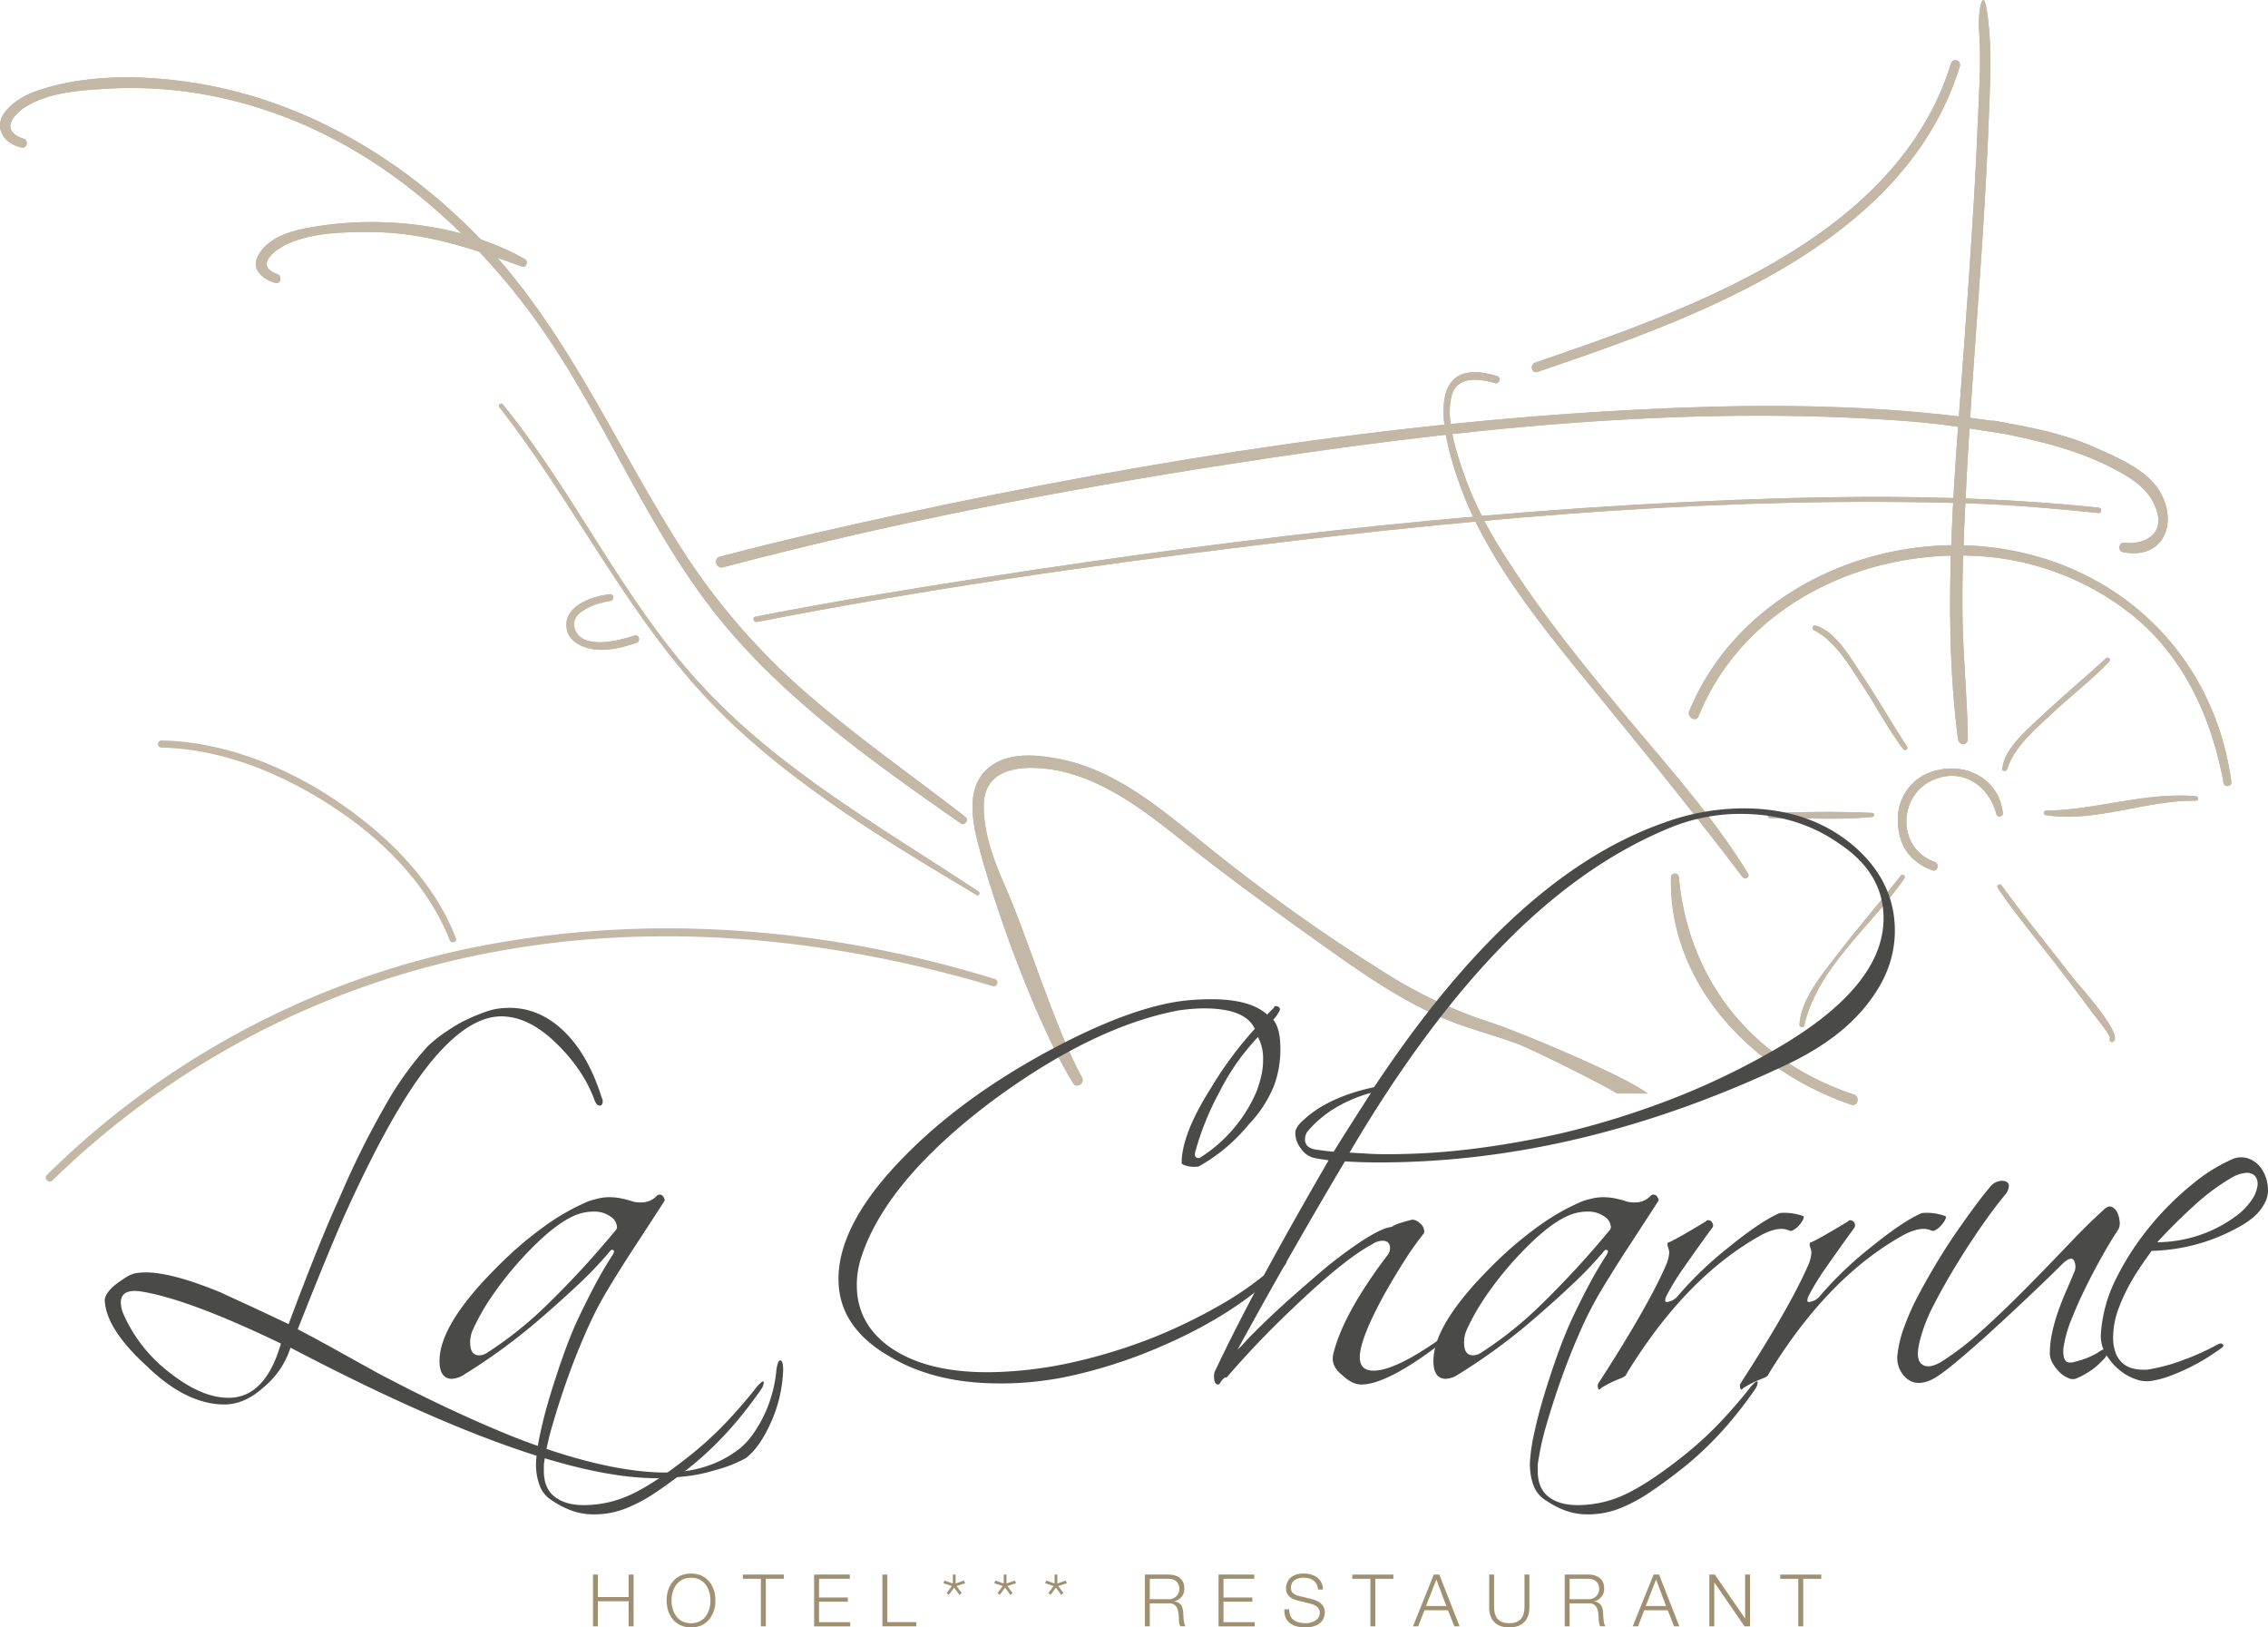 <svg xmlns="http://www.w3.org/2000/svg" width="640.395" height="459.414" viewBox="0 0 640.395 459.414">
  <g id="Calque_1-2" transform="translate(-0.007 0.013)">
    <path id="Tracé_2652" data-name="Tracé 2652" d="M565.54,229.54c-1.22-10.88-12.61-15.33-21.92-10.94a13.937,13.937,0,0,0-7.7,11.65c-.36,7.42,2.69,12.88,9.73,15.42,1.5.54,2.09-1.87.6-2.4-10.79-3.84-10.35-19.07-.12-23.23,8.19-3.34,15.54,1.86,17.58,9.8.26,1.01,1.94.76,1.83-.29h0Z" fill="#c3b7a5"/>
    <path id="Tracé_2653" data-name="Tracé 2653" d="M471.82,247.66c-.64,30.57,23.53,54.98,50.94,64.18,1.81.61,2.52-2.28.72-2.88-28.22-9.37-46.67-31.78-49.43-61.34a1.116,1.116,0,0,0-2.23.05h0Z" fill="#c3b7a5"/>
    <path id="Tracé_2654" data-name="Tracé 2654" d="M630.07,220.77c-4.97-36.91-33.2-63.05-70.01-66.51-33.84-3.18-69.84,14.19-83.06,46.48-.72,1.75,1.87,3.21,2.6,1.44,12.63-30.99,45.78-46.9,78.1-45.26a76.929,76.929,0,0,1,44.66,16.94c14.54,11.9,22.19,29.12,25.52,47.25.23,1.24,2.36.9,2.19-.35h0Z" fill="#c3b7a5"/>
    <path id="Tracé_2655" data-name="Tracé 2655" d="M564.08,250.62c4.97,7.41,10.81,14.3,16.25,21.37,3.41,4.45,6.82,8.91,10.14,13.44.54.73,5.65,6.96,5.28,7.67a.7.7,0,0,0,1.23.68c1.92-2.77-10.47-16.18-12-18.18-6.56-8.57-13.47-16.91-19.78-25.66-.48-.67-1.58-.02-1.11.68h0Z" fill="#c3b7a5"/>
    <path id="Tracé_2656" data-name="Tracé 2656" d="M536.7,247.15c-5.71,7.44-11.92,14.47-17.62,21.93-4.21,5.52-10.61,12.89-10.97,20.21a.7.7,0,0,0,1.38.15c3.59-16.24,19.18-28.26,28.27-41.51.43-.62-.6-1.38-1.06-.78h0Z" fill="#c3b7a5"/>
    <path id="Tracé_2657" data-name="Tracé 2657" d="M594.64,185.81c-5.94,5.52-12.21,10.67-18.1,16.24-3.84,3.63-10.65,9.19-11.17,14.94-.07.83,1.16.86,1.38.15,2.03-6.5,8.26-11.58,13.07-16.09,5.17-4.84,10.91-9.18,15.78-14.33.59-.63-.34-1.49-.96-.91h0Z" fill="#c3b7a5"/>
    <path id="Tracé_2658" data-name="Tracé 2658" d="M538.44,210.67c-4.44-6.78-8.47-13.83-12.97-20.57-2.94-4.39-7.27-12.04-12.85-13.52-.8-.21-1.05,1-.38,1.34,6.06,3.1,10.03,10.09,13.67,15.59,3.91,5.91,7.22,12.3,11.48,17.96a.661.661,0,0,0,1.06-.79h0Z" fill="#c3b7a5"/>
    <path id="Tracé_2659" data-name="Tracé 2659" d="M558.81,8.39c.72,8.95-.08,18.81-.43,27.74-.78,19.56-2.2,39.08-3.58,58.58-2.62,37.25-6.75,76.42-1.96,113.75.27,2.12,2.84,2.21,2.81-.07-.14-10.88-1.23-21.77-1.47-32.67-.26-11.65.27-23.31.83-34.93,1.17-24.69,3.21-49.31,4.81-73.96q1.2-18.435,1.89-36.91c.32-9.18.75-18.4-.78-27.5-1.05-6.25-2.52.93-2.12,5.96Z" fill="#c3b7a5"/>
    <path id="Tracé_2660" data-name="Tracé 2660" d="M528.65,229.47c-9.52-.46-19.25-.28-28.77,0a.771.771,0,0,0,.03,1.54c9.53-.25,19.28.57,28.77-.42a.566.566,0,0,0-.03-1.13h0Z" fill="#c3b7a5"/>
    <path id="Tracé_2661" data-name="Tracé 2661" d="M599.42,155.86c11.01,2.14,15.59-7.4,10.79-16.52-3.5-6.65-12.44-10.26-18.85-13.11-8.99-3.99-18.59-5.75-28.2-7.45-1.92-.34-2.68,2.58-.75,2.96,12.43,2.48,24.05,4.97,35.33,11.06,4.99,2.69,9.46,5.76,11.25,11.35,2.15,6.7-3.47,9.68-9.27,9.05-1.52-.16-1.77,2.36-.3,2.65h0Z" fill="#c3b7a5"/>
    <path id="Tracé_2662" data-name="Tracé 2662" d="M565.6,119.24c-30.49-4.71-60.95-5.33-91.8-4.13-74.09,2.89-147.79,14.48-220.18,30.15-16.84,3.65-33.69,7.45-50.35,11.88-1.95.52-1.05,3.51.9,3,46.84-12.44,94.74-21.65,142.6-29.08,62.97-9.78,128.33-17.05,192.13-12.16,8.75.67,17.29,2.04,25.94,3.38,1.98.31,2.75-2.73.76-3.03h0Z" fill="#c3b7a5"/>
    <path id="Tracé_2663" data-name="Tracé 2663" d="M592.55,143.27c-29.56-3.05-59.05-3.48-88.77-2.64-75.55,2.16-150.9,10.73-225.54,22.31-21.69,3.37-43.38,6.91-64.92,11.12-.99.19-.53,1.69.45,1.5,46.47-9.08,93.48-15.87,140.47-21.59,66.81-8.13,134.7-14.02,202.07-11.87,12.16.39,24.18,1.47,36.27,2.72,1,.1.95-1.46-.04-1.56h0Z" fill="#c3b7a5"/>
    <path id="Tracé_2664" data-name="Tracé 2664" d="M465.29,308.69c-6.62-5.06-36.31-17.41-44.03-19.95a130.371,130.371,0,0,1-28.16-12.89,509.253,509.253,0,0,1-50.35-35.52c-12.99-10.34-26.13-22.27-42.43-25.83-7.32-1.6-17.37-2.75-22.85,3.93-4.45,5.43-2.8,14.04-1.15,20.28,4.96,18.71,16.29,49.67,26,65.88.22.37.44.74.65,1.11,1.01,1.72,3.49.1,2.51-1.65-7.34-13.2-15.52-40.01-21.68-53.93-3.14-7.1-6.17-15.07-6-23.03.2-9.47,8.92-10.78,16.08-10.23,15.22,1.17,28.06,11.01,39.88,20.43,11.42,9.1,23.11,17.65,34.96,26.11,12.47,8.9,25.34,18.43,39.39,24.27,6.72,2.79,13.8,4.52,20.6,7.07,3.97,1.49,24.3,11.59,27.87,13.93" fill="#c3b7a5"/>
    <path id="Tracé_2665" data-name="Tracé 2665" d="M272.66,230.63c-14.64-11.32-29.78-21.97-43.84-34.03a189.293,189.293,0,0,1-37.12-42.91c-18.91-29.9-32.36-62.17-57.54-87.74C112.6,44.06,85,28.03,54.43,23.32,40.05,21.1,23.51,20.89,9.69,25.9c-5.1,1.85-13.16,7.51-8.05,13.41A9.165,9.165,0,0,0,6.03,41.6c1.59.47,2.18-1.98.62-2.48-6.81-2.18-2.94-7.07,1.44-9.49,6.85-3.8,15.56-4.22,23.21-4.66a118.646,118.646,0,0,1,44.29,6.31c29.11,9.67,53.61,30.34,72.14,54.33,20.2,26.15,31.88,57.66,51.6,84.15,19.01,25.53,46.16,44.65,72,62.69,1.05.73,2.34-1.02,1.33-1.8h0Z" fill="#c3b7a5"/>
    <path id="Tracé_2666" data-name="Tracé 2666" d="M148.23,73.14c-18.09-10.22-41.92-12.59-62.08-8.69-5.11.99-11.58,3.28-13.63,8.55-1.38,3.54,2.3,6.05,5.14,6.84,1.62.45,2.13-1.92.62-2.48-6.87-2.52-.22-7.21,3.46-8.77,7-2.97,15.38-3.12,22.87-3.1,15.31.03,28.62,4.62,42.78,9.74,1.24.45,1.9-1.48.82-2.09h0Z" fill="#c3b7a5"/>
    <path id="Tracé_2667" data-name="Tracé 2667" d="M276.29,251.66c-27.34-18.12-56.25-34.25-78.66-58.7-21.85-23.85-35.37-53.84-55.68-78.87-.46-.56-1.43.23-.98.79,19.91,25.42,34.19,54.87,55.72,79.07,21.67,24.36,51.33,42.11,79.06,58.69.63.38,1.15-.59.54-.99h0Z" fill="#c3b7a5"/>
    <path id="Tracé_2668" data-name="Tracé 2668" d="M620.07,224.76c-14.14-1.28-28.22,3.92-42.38,4.07-.69,0-.85,1.12-.14,1.24,13.87,2.29,28.53-4.29,42.54-4.05.83.01.76-1.19-.03-1.26h0Z" fill="#c3b7a5"/>
    <path id="Tracé_2669" data-name="Tracé 2669" d="M172.24,167.73c-5.11.48-13.87,3.54-12.08,10.36.68,2.58,3.22,4.09,5.61,4.79,4.54,1.32,9.65.07,13.97-1.44,1.28-.45.74-2.49-.57-2.05-4.04,1.34-14.5,4.22-16.79-1.64-2.07-5.26,6.74-7.68,10.12-8.16,1.06-.15.81-1.97-.25-1.87h0Z" fill="#c3b7a5"/>
    <path id="Tracé_2670" data-name="Tracé 2670" d="M550.89,17.88c-15.17,49.15-73.6,69.46-117.42,84.47-1.63.56-.99,3.18.66,2.62C479,89.77,538.03,68.86,553.41,18.61a1.313,1.313,0,0,0-2.52-.73h0Z" fill="#c3b7a5"/>
    <path id="Tracé_2671" data-name="Tracé 2671" d="M422.73,106.15c-26.03-7.97-11.68,29.73-6.41,40.49,8.49,17.35,21.29,32.93,33.44,47.81,14.33,17.55,28.56,35,42.22,53.08.7.92,2.23.11,1.6-.93-9.76-16.01-22.63-30.26-34.61-44.62-12.74-15.27-25.23-30.74-35.68-47.69A105.483,105.483,0,0,1,411,126.35c-1.22-4.54-2.24-9.58-1.2-14.25,1.35-6.07,7.72-5.32,12.37-3.94a1.054,1.054,0,0,0,.56-2.03h0Z" fill="#c3b7a5"/>
    <path id="Tracé_2672" data-name="Tracé 2672" d="M565.54,229.54c-1.22-10.88-12.61-15.33-21.92-10.94a13.937,13.937,0,0,0-7.7,11.65c-.36,7.42,2.69,12.88,9.73,15.42,1.5.54,2.09-1.87.6-2.4-10.79-3.84-10.35-19.07-.12-23.23,8.19-3.34,15.54,1.86,17.58,9.8.26,1.01,1.94.76,1.83-.29h0Z" fill="#c3b7a5"/>
    <path id="Tracé_2673" data-name="Tracé 2673" d="M471.82,247.66c-.64,30.57,23.53,54.98,50.94,64.18,1.81.61,2.52-2.28.72-2.88-28.22-9.37-46.67-31.78-49.43-61.34a1.116,1.116,0,0,0-2.23.05h0Z" fill="#c3b7a5"/>
    <path id="Tracé_2674" data-name="Tracé 2674" d="M630.07,220.77c-4.97-36.91-33.2-63.05-70.01-66.51-33.84-3.18-69.84,14.19-83.06,46.48-.72,1.75,1.87,3.21,2.6,1.44,12.63-30.99,45.78-46.9,78.1-45.26a76.929,76.929,0,0,1,44.66,16.94c14.54,11.9,22.19,29.12,25.52,47.25.23,1.24,2.36.9,2.19-.35h0Z" fill="#c3b7a5"/>
    <path id="Tracé_2675" data-name="Tracé 2675" d="M564.08,250.62c4.97,7.41,10.81,14.3,16.25,21.37,3.41,4.45,6.82,8.91,10.14,13.44.54.73,5.65,6.96,5.28,7.67a.7.7,0,0,0,1.23.68c1.92-2.77-10.47-16.18-12-18.18-6.56-8.57-13.47-16.91-19.78-25.66-.48-.67-1.58-.02-1.11.68h0Z" fill="#c3b7a5"/>
    <path id="Tracé_2676" data-name="Tracé 2676" d="M536.7,247.15c-5.71,7.44-11.92,14.47-17.62,21.93-4.21,5.52-10.61,12.89-10.97,20.21a.7.7,0,0,0,1.38.15c3.59-16.24,19.18-28.26,28.27-41.51.43-.62-.6-1.38-1.06-.78h0Z" fill="#c3b7a5"/>
    <path id="Tracé_2677" data-name="Tracé 2677" d="M594.64,185.81c-5.94,5.52-12.21,10.67-18.1,16.24-3.84,3.63-10.65,9.19-11.17,14.94-.07.83,1.16.86,1.38.15,2.03-6.5,8.26-11.58,13.07-16.09,5.17-4.84,10.91-9.18,15.78-14.33.59-.63-.34-1.49-.96-.91h0Z" fill="#c3b7a5"/>
    <path id="Tracé_2678" data-name="Tracé 2678" d="M538.44,210.67c-4.44-6.78-8.47-13.83-12.97-20.57-2.94-4.39-7.27-12.04-12.85-13.52-.8-.21-1.05,1-.38,1.34,6.06,3.1,10.03,10.09,13.67,15.59,3.91,5.91,7.22,12.3,11.48,17.96a.661.661,0,0,0,1.06-.79h0Z" fill="#c3b7a5"/>
    <path id="Tracé_2679" data-name="Tracé 2679" d="M558.81,8.39c.72,8.95-.08,18.81-.43,27.74-.78,19.56-2.2,39.08-3.58,58.58-2.62,37.25-6.75,76.42-1.96,113.75.27,2.12,2.84,2.21,2.81-.07-.14-10.88-1.23-21.77-1.47-32.67-.26-11.65.27-23.31.83-34.93,1.17-24.69,3.21-49.31,4.81-73.96q1.2-18.435,1.89-36.91c.32-9.18.75-18.4-.78-27.5-1.05-6.25-2.52.93-2.12,5.96Z" fill="#c3b7a5"/>
    <path id="Tracé_2680" data-name="Tracé 2680" d="M528.65,229.47c-9.52-.46-19.25-.28-28.77,0a.771.771,0,0,0,.03,1.54c9.53-.25,19.28.57,28.77-.42a.566.566,0,0,0-.03-1.13h0Z" fill="#c3b7a5"/>
    <path id="Tracé_2681" data-name="Tracé 2681" d="M599.42,155.86c11.01,2.14,15.59-7.4,10.79-16.52-3.5-6.65-12.44-10.26-18.85-13.11-8.99-3.99-18.59-5.75-28.2-7.45-1.92-.34-2.68,2.58-.75,2.96,12.43,2.48,24.05,4.97,35.33,11.06,4.99,2.69,9.46,5.76,11.25,11.35,2.15,6.7-3.47,9.68-9.27,9.05-1.52-.16-1.77,2.36-.3,2.65h0Z" fill="#c3b7a5"/>
    <path id="Tracé_2682" data-name="Tracé 2682" d="M565.6,119.24c-30.49-4.71-60.95-5.33-91.8-4.13-74.09,2.89-147.79,14.48-220.18,30.15-16.84,3.65-33.69,7.45-50.35,11.88-1.95.52-1.05,3.51.9,3,46.84-12.44,94.74-21.65,142.6-29.08,62.97-9.78,128.33-17.05,192.13-12.16,8.75.67,17.29,2.04,25.94,3.38,1.98.31,2.75-2.73.76-3.03h0Z" fill="#c3b7a5"/>
    <path id="Tracé_2683" data-name="Tracé 2683" d="M592.55,143.27c-29.56-3.05-59.05-3.48-88.77-2.64-75.55,2.16-150.9,10.73-225.54,22.31-21.69,3.37-43.38,6.91-64.92,11.12-.99.19-.53,1.69.45,1.5,46.47-9.08,93.48-15.87,140.47-21.59,66.81-8.13,134.7-14.02,202.07-11.87,12.16.39,24.18,1.47,36.27,2.72,1,.1.95-1.46-.04-1.56h0Z" fill="#c3b7a5"/>
    <path id="Tracé_2684" data-name="Tracé 2684" d="M465.29,308.69c-6.62-5.06-36.31-17.41-44.03-19.95a130.371,130.371,0,0,1-28.16-12.89,509.253,509.253,0,0,1-50.35-35.52c-12.99-10.34-26.13-22.27-42.43-25.83-7.32-1.6-17.37-2.75-22.85,3.93-4.45,5.43-2.8,14.04-1.15,20.28,4.96,18.71,16.29,49.67,26,65.88.22.37.44.74.65,1.11,1.01,1.72,3.49.1,2.51-1.65-7.34-13.2-15.52-40.01-21.68-53.93-3.14-7.1-6.17-15.07-6-23.03.2-9.47,8.92-10.78,16.08-10.23,15.22,1.17,28.06,11.01,39.88,20.43,11.42,9.1,23.11,17.65,34.96,26.11,12.47,8.9,25.34,18.43,39.39,24.27,6.72,2.79,13.8,4.52,20.6,7.07,3.97,1.49,24.3,11.59,27.87,13.93" fill="#c3b7a5"/>
    <path id="Tracé_2685" data-name="Tracé 2685" d="M272.66,230.63c-14.64-11.32-29.78-21.97-43.84-34.03a189.293,189.293,0,0,1-37.12-42.91c-18.91-29.9-32.36-62.17-57.54-87.74C112.6,44.06,85,28.03,54.43,23.32,40.05,21.1,23.51,20.89,9.69,25.9c-5.1,1.85-13.16,7.51-8.05,13.41A9.165,9.165,0,0,0,6.03,41.6c1.59.47,2.18-1.98.62-2.48-6.81-2.18-2.94-7.07,1.44-9.49,6.85-3.8,15.56-4.22,23.21-4.66a118.646,118.646,0,0,1,44.29,6.31c29.11,9.67,53.61,30.34,72.14,54.33,20.2,26.15,31.88,57.66,51.6,84.15,19.01,25.53,46.16,44.65,72,62.69,1.05.73,2.34-1.02,1.33-1.8h0Z" fill="#c3b7a5"/>
    <path id="Tracé_2686" data-name="Tracé 2686" d="M148.23,73.14c-18.09-10.22-41.92-12.59-62.08-8.69-5.11.99-11.58,3.28-13.63,8.55-1.38,3.54,2.3,6.05,5.14,6.84,1.62.45,2.13-1.92.62-2.48-6.87-2.52-.22-7.21,3.46-8.77,7-2.97,15.38-3.12,22.87-3.1,15.31.03,28.62,4.62,42.78,9.74,1.24.45,1.9-1.48.82-2.09h0Z" fill="#c3b7a5"/>
    <path id="Tracé_2687" data-name="Tracé 2687" d="M276.29,251.66c-27.34-18.12-56.25-34.25-78.66-58.7-21.85-23.85-35.37-53.84-55.68-78.87-.46-.56-1.43.23-.98.79,19.91,25.42,34.19,54.87,55.72,79.07,21.67,24.36,51.33,42.11,79.06,58.69.63.38,1.15-.59.54-.99h0Z" fill="#c3b7a5"/>
    <path id="Tracé_2688" data-name="Tracé 2688" d="M620.07,224.76c-14.14-1.28-28.22,3.92-42.38,4.07-.69,0-.85,1.12-.14,1.24,13.87,2.29,28.53-4.29,42.54-4.05.83.01.76-1.19-.03-1.26h0Z" fill="#c3b7a5"/>
    <path id="Tracé_2689" data-name="Tracé 2689" d="M280.92,276.36c-45.85-14.17-94.8-18.48-142.15-9.89a239.046,239.046,0,0,0-125.52,65.2c-1.01,1,.54,2.55,1.56,1.56a241.308,241.308,0,0,1,124.58-64.49c46.89-8.81,95.49-3.93,140.97,9.64a1.047,1.047,0,0,0,.55-2.02h0Z" fill="#c3b7a5"/>
    <path id="Tracé_2690" data-name="Tracé 2690" d="M128.77,264.89c-6.23-16.06-18.89-28.66-32.89-38.26-14.63-10.03-32.36-17.25-50.26-17.62a1.01,1.01,0,0,0,0,2.02c16.82.38,33.01,6.97,47.06,15.88,14.47,9.18,27.92,22.28,34.29,38.46.43,1.1,2.23.63,1.79-.49h0Z" fill="#c3b7a5"/>
    <path id="Tracé_2691" data-name="Tracé 2691" d="M172.24,167.73c-5.11.48-13.87,3.54-12.08,10.36.68,2.58,3.22,4.09,5.61,4.79,4.54,1.32,9.65.07,13.97-1.44,1.28-.45.74-2.49-.57-2.05-4.04,1.34-14.5,4.22-16.79-1.64-2.07-5.26,6.74-7.68,10.12-8.16,1.06-.15.81-1.97-.25-1.87h0Z" fill="#c3b7a5"/>
    <path id="Tracé_2692" data-name="Tracé 2692" d="M550.89,17.88c-15.17,49.15-73.6,69.46-117.42,84.47-1.63.56-.99,3.18.66,2.62C479,89.77,538.03,68.86,553.41,18.61a1.313,1.313,0,0,0-2.52-.73h0Z" fill="#c3b7a5"/>
    <path id="Tracé_2693" data-name="Tracé 2693" d="M422.73,106.15c-26.03-7.97-11.68,29.73-6.41,40.49,8.49,17.35,21.29,32.93,33.44,47.81,14.33,17.55,28.56,35,42.22,53.08.7.92,2.23.11,1.6-.93-9.76-16.01-22.63-30.26-34.61-44.62-12.74-15.27-25.23-30.74-35.68-47.69A105.483,105.483,0,0,1,411,126.35c-1.22-4.54-2.24-9.58-1.2-14.25,1.35-6.07,7.72-5.32,12.37-3.94a1.054,1.054,0,0,0,.56-2.03h0Z" fill="#c3b7a5"/>
    <path id="Tracé_2694" data-name="Tracé 2694" d="M32.96,362.36c1.06-.77,1.97-1.4,2.75-1.88a8.014,8.014,0,0,1,2.31-1.01,13.565,13.565,0,0,1,1.59-.22c.58-.05,1.11-.07,1.59-.07q7.365,0,21.09,5.64c.58.29,2.46,1.15,5.63,2.6s7.7,3.56,13.58,6.36q8.67-23.25,14.44-35.82a245.3,245.3,0,0,1,13-26.14,91.12,91.12,0,0,1,11.7-16.32,32.077,32.077,0,0,1,3.76-3.18c1.44-1.06,3.22-2.21,5.34-3.47a55.426,55.426,0,0,1,7.22-3.18,18.944,18.944,0,0,1,6.21-1.16q8.67-.285,15.67,6.21t10.91,18.63a7.842,7.842,0,0,0,.29.79,1.726,1.726,0,0,1,.15.65c0,.87-.29,1.3-.87,1.3s-1.06-.53-1.45-1.59a39.377,39.377,0,0,0-4.48-8.59,48.374,48.374,0,0,0-6.36-7.44q-7.08-6.93-14.16-7.51-9.105-.87-19.36,10.69-11.13,12.42-25.13,43.04-2.025,4.335-5.56,12.86t-8.74,21.67q5.775,3.03,11.48,6.21t11.48,6.36q10.68,5.625,20.29,10.11t18.27,7.94q24.27,9.39,41.02,9.82,13.14.285,22.1-6.64a19.068,19.068,0,0,0,3.68-3.9,35.03,35.03,0,0,0,3.25-5.42,36.661,36.661,0,0,0,2.38-6.36,37.552,37.552,0,0,0,1.23-6.86c.29-1.64.62-2.46,1.01-2.46.58,0,.87.87.87,2.6a39.012,39.012,0,0,1-3.18,14.3q-3.33,7.65-7.37,10.69c-.87.48-2.02,1.03-3.47,1.66a37.9,37.9,0,0,1-5.49,1.81,41.929,41.929,0,0,1-7.44,1.59c-2.45.29-4.89.48-7.29.58q-16.6.435-42.83-8.81T82.03,380.42a23.849,23.849,0,0,1-7.51,11.12q-5.055,4.62-10.54,4.91-11.13.285-22.53-10.83-11.265-10.26-11.84-18.2c-.19-1.44.91-3.13,3.32-5.05Zm46.37,16.9Q52.9,366.555,39.61,364.53q-5.49-.72-5.49,3.18a9.185,9.185,0,0,0,.72,3.18,42.107,42.107,0,0,0,13.29,16.75q8.67,6.78,16.03,6.93,10.68.285,15.17-15.31Z" fill="#4a4a49"/>
    <path id="Tracé_2695" data-name="Tracé 2695" d="M127.72,389.23c-2.41,0-3.61-1.68-3.61-5.06q0-10.26,16.03-26.29a106.224,106.224,0,0,1,13.87-11.92,63.906,63.906,0,0,1,12.13-6.86c.87-.29,1.81-.55,2.82-.79a13.342,13.342,0,0,1,3.1-.36,17.039,17.039,0,0,1,3.47.36,29.624,29.624,0,0,1,3.46.94,9.907,9.907,0,0,0,2.75.14,5.793,5.793,0,0,0,3.75-1.88,1.185,1.185,0,0,1,.87-.29,1.213,1.213,0,0,1,1.01.72c.29.48.38.82.29,1.01q-4.185,6.495-8.31,12.78t-8.02,12.78a103.576,103.576,0,0,0-5.92,11.63q-2.895,6.57-5.27,13.29t-4.12,12.78a75.05,75.05,0,0,0-2.31,10.25,6.414,6.414,0,0,0-.14,1.3v1.44c0,3.27,1.01,5.71,3.03,7.29s4.77,2.38,8.23,2.38a31.562,31.562,0,0,0,10.25-1.73q7.65-2.6,19.93-12.42a100.239,100.239,0,0,0,10.62-9.82q4.7-5.055,8.16-9.53c.87-.96,1.44-1.45,1.73-1.45a.627.627,0,0,1,.14.44,3.553,3.553,0,0,1-.58,1.59,118.97,118.97,0,0,1-8.02,10.4,96.8,96.8,0,0,1-11.2,10.98q-6.06,4.9-10.9,8.09a42.73,42.73,0,0,1-8.88,4.62,25.462,25.462,0,0,1-4.04,1.08,24.714,24.714,0,0,1-4.33.36,18.065,18.065,0,0,1-6.36-1.08,24.218,24.218,0,0,1-5.2-2.67,8.484,8.484,0,0,1-3.83-4.55,17.434,17.434,0,0,1-.94-6.72,53.583,53.583,0,0,1,1.23-8.09q1.08-5.055,2.82-10.76t3.75-11.34q2.025-5.64,4.04-9.97,2.46-5.19,4.84-9.68,2.385-4.47,4.84-8.23c.67-1.06.63-1.59-.14-1.59-.1,0-.24.1-.43.29a103.767,103.767,0,0,1-8.31,8.81q-4.845,4.62-11.19,10.11a166.65,166.65,0,0,1-21.81,16.03,6.57,6.57,0,0,1-3.32,1.16Zm5.05-10.11q0,3.465,2.6,3.47a4.19,4.19,0,0,0,2.17-.72,107.223,107.223,0,0,0,17.04-13.65,262.3,262.3,0,0,0,19.21-20.87,1.37,1.37,0,0,0,.43-1.01,3.793,3.793,0,0,0-1.88-2.96,7.833,7.833,0,0,0-4.77-1.37,13.576,13.576,0,0,0-3.32.43q-6.795,1.74-17.19,13.14a97.761,97.761,0,0,0-8.31,10.54,62.875,62.875,0,0,0-5.42,9.68,9.548,9.548,0,0,0-.58,3.32Z" fill="#4a4a49"/>
    <path id="Tracé_2696" data-name="Tracé 2696" d="M250.63,382.58q-13.875-8.235-13.87-21.52,0-15.735,18.63-34.66,16.17-16.47,40.44-29.61,22.965-12.42,38.42-14.3a70.3,70.3,0,0,1,7.8-.43q10.965,0,15.74,4.33l1.88-1.88c.1-.48.43-.62,1.01-.43a.889.889,0,0,1,.72,1.01,9.68,9.68,0,0,1-1.88,2.75q2.025,2.46,2.02,8.23a29.576,29.576,0,0,1-1.88,10.62,35.343,35.343,0,0,1-7.08,10.76,49.287,49.287,0,0,1-14.15,11.84,9.078,9.078,0,0,1-2.46,0c-1.54-.29-2.31-.62-2.31-1.01q0-8.085,8.23-21.09a105.258,105.258,0,0,1,12.42-16.76q-2.6-5.775-14.3-5.78c-1.06,0-2.19.05-3.39.14s-2.48.24-3.83.43q-24.4,4.62-53.01,25.85-30.2,22.83-36.83,44.63a24.934,24.934,0,0,0-1.01,7.08q0,10.7,9.1,17.33,10.68,7.65,29.75,7.22a115.958,115.958,0,0,0,22.32-2.82,153.411,153.411,0,0,0,23.04-7.15,155.436,155.436,0,0,0,19.5-9.6,92.536,92.536,0,0,0,15.45-11.34,2.34,2.34,0,0,1,1.59-1.01c.38,0,.58.24.58.72,0,.38-.34.92-1.01,1.59q-13.14,13.44-35.82,22.96a139.927,139.927,0,0,1-23.54,7.58,91.741,91.741,0,0,1-22.24,2.24q-17.625-.285-30.04-7.94Zm87.1-55.9a1.077,1.077,0,0,0,1.3,0,41.238,41.238,0,0,0,15.74-18.49,36.022,36.022,0,0,0,1.37-4.48,19.538,19.538,0,0,0,.51-4.48,12.7,12.7,0,0,0-1.45-6.5,68.092,68.092,0,0,0-5.49,6.64,66.526,66.526,0,0,0-5.34,8.81,79.874,79.874,0,0,0-6.93,17.19c-.1.67,0,1.11.29,1.3Z" fill="#4a4a49"/>
    <path id="Tracé_2697" data-name="Tracé 2697" d="M365.03,353.11q-7.515,13.14-15.6,27.88a16.287,16.287,0,0,0,1.88-1.88c.77-.87,1.83-1.97,3.18-3.32q4.62-4.62,9.82-9.24T375,357.3q13.29-10.545,18.06-10.98c.38-.48,2.26-1.16,5.63-2.02a2.95,2.95,0,0,1,2.17.94,2.988,2.988,0,0,1,1.3,2.24,1.164,1.164,0,0,1-.14.72,84.368,84.368,0,0,0-5.2,7.29q-2.745,4.26-5.78,9.61-7.08,12.855-7.08,18.05,0,3.765,3.9,3.76,7.08,0,23.11-12.13a4.2,4.2,0,0,1,.79-.43,1.632,1.632,0,0,0,.51-.29.438.438,0,0,1,.14.29l.15.15-1.01,1.01q-18.78,15.315-27.16,15.31-2.6,0-5.34-2.6c-2.22-1.73-3.08-3.71-2.6-5.92q2.745-11.415,15.46-28.16a2.95,2.95,0,0,0,.58-1.88c0-1.35-.72-2.02-2.17-2.02a5.539,5.539,0,0,0-2.89,1.01q-8.085,4.335-22.53,18.2a258.882,258.882,0,0,0-18.63,19.5c-.19-.38-.72,0-1.59,1.15q-.285.72-.72.72c-.77,0-1.16-.77-1.16-2.31a4.027,4.027,0,0,1,.14-1.16q5.775-12.27,13.79-27.08t18.42-32.72c-.48-.09-1.08-.19-1.81-.29s-1.52-.24-2.38-.43a6.16,6.16,0,0,1-3.61-2.6,7.121,7.121,0,0,1-1.59-4.19,3.15,3.15,0,0,1,.29-1.45,7.8,7.8,0,0,1,.72-1.16q7.065-7.515,21.23-10.54,20.22-30.48,40.51-48.89t41.38-25.78a65.8,65.8,0,0,1,22.39-4.04q18.48,0,30.91,10.4,11.85,10.11,11.85,24.12,0,10.7-7.37,20.22-7.95,10.545-23.83,17.91-58.065,27.3-114.4,27.3c-1.64,0-3.27-.02-4.91-.07s-3.23-.12-4.77-.22q-7.23,12.135-14.73,25.28Zm16.83-36.4q2.67-4.185,5.27-8.23a40.445,40.445,0,0,0-10.33,4.41,31.865,31.865,0,0,0-7.15,5.99,3.766,3.766,0,0,0-1.16,2.75q0,2.46,3.18,2.89c1.35.19,2.43.34,3.25.43s1.37.15,1.66.15q2.6-4.185,5.27-8.38Zm4.33,8.96c1.78.1,3.63.14,5.56.14a194.218,194.218,0,0,0,24.19-1.52q12.2-1.515,25.06-4.41a239.188,239.188,0,0,0,31.49-9.82,210.9,210.9,0,0,0,29.32-14.16q30.045-17.475,30.04-36.69,0-12.57-12.13-20.8-12.135-8.67-28.31-8.67a52.478,52.478,0,0,0-20.51,4.19q-24.27,10.11-46.51,32.86t-43.33,58.57c1.63.1,3.35.19,5.13.29Z" fill="#4a4a49"/>
    <path id="Tracé_2698" data-name="Tracé 2698" d="M408.36,389.23c-2.41,0-3.61-1.68-3.61-5.06q0-10.26,16.03-26.29a106.224,106.224,0,0,1,13.87-11.92,63.905,63.905,0,0,1,12.13-6.86c.87-.29,1.8-.55,2.82-.79a13.343,13.343,0,0,1,3.1-.36,17.039,17.039,0,0,1,3.47.36,30.323,30.323,0,0,1,3.47.94,9.832,9.832,0,0,0,2.74.14,5.793,5.793,0,0,0,3.75-1.88,1.185,1.185,0,0,1,.87-.29,1.213,1.213,0,0,1,1.01.72c.29.48.39.82.29,1.01q-4.2,6.495-8.31,12.78t-8.02,12.78a103.581,103.581,0,0,0-5.92,11.63q-2.895,6.57-5.27,13.29t-4.12,12.78a76.587,76.587,0,0,0-2.31,10.25,6.486,6.486,0,0,0-.15,1.3v1.44c0,3.27,1.01,5.71,3.03,7.29s4.77,2.38,8.23,2.38a31.562,31.562,0,0,0,10.25-1.73q7.65-2.6,19.93-12.42a100.239,100.239,0,0,0,10.62-9.82q4.7-5.055,8.16-9.53c.87-.96,1.44-1.45,1.73-1.45a.629.629,0,0,1,.15.44,3.682,3.682,0,0,1-.58,1.59,118.976,118.976,0,0,1-8.02,10.4,97.471,97.471,0,0,1-11.19,10.98q-6.06,4.9-10.91,8.09a42.73,42.73,0,0,1-8.88,4.62,25.462,25.462,0,0,1-4.04,1.08,24.714,24.714,0,0,1-4.33.36,18.065,18.065,0,0,1-6.36-1.08,24.219,24.219,0,0,1-5.2-2.67,8.527,8.527,0,0,1-3.83-4.55,17.434,17.434,0,0,1-.94-6.72,51.12,51.12,0,0,1,1.23-8.09q1.08-5.055,2.82-10.76t3.76-11.34q2.025-5.64,4.04-9.97,2.445-5.19,4.84-9.68,2.385-4.47,4.84-8.23c.67-1.06.63-1.59-.15-1.59-.1,0-.24.1-.43.29a105.165,105.165,0,0,1-8.3,8.81q-4.845,4.62-11.19,10.11a165.982,165.982,0,0,1-21.81,16.03,6.57,6.57,0,0,1-3.32,1.16Zm5.05-10.11q0,3.465,2.6,3.47a4.19,4.19,0,0,0,2.17-.72,107.222,107.222,0,0,0,17.04-13.65,262.3,262.3,0,0,0,19.21-20.87,1.37,1.37,0,0,0,.43-1.01,3.793,3.793,0,0,0-1.88-2.96,7.833,7.833,0,0,0-4.77-1.37,13.576,13.576,0,0,0-3.32.43q-6.795,1.74-17.19,13.14a99.028,99.028,0,0,0-8.31,10.54,62.875,62.875,0,0,0-5.42,9.68,9.548,9.548,0,0,0-.58,3.32Z" fill="#4a4a49"/>
    <path id="Tracé_2699" data-name="Tracé 2699" d="M451.26,391.83a1.578,1.578,0,0,1,.14-1.44q14.01-21.675,19.07-33.37a10.166,10.166,0,0,0,.87-3.61,7.874,7.874,0,0,0-.43-1.59,1.73,1.73,0,0,1,0-1.01q1.74-.57,10.83-6.07a.584.584,0,0,1,.58-.29,1.113,1.113,0,0,1,1.15.72,1.143,1.143,0,0,1-.14,1.59q-4.62,6.36-7.87,11.05a68.322,68.322,0,0,0-4.84,7.87,3.391,3.391,0,0,0-.43,1.44c0,.49.53.53,1.59.14a4.408,4.408,0,0,0,1.73-1.15A103.01,103.01,0,0,1,488.1,352.1q9.24-7.5,14.44-9.68a15.309,15.309,0,0,1,6.64.87.438.438,0,0,1,.14.29,2.668,2.668,0,0,1-.5,1.23,8.131,8.131,0,0,1-1.16,1.44,5.318,5.318,0,0,1-1.37,1.01,1.115,1.115,0,0,1-1.16.07c-1.93-.87-4.53-.43-7.8,1.3q-21.375,11.85-38.13,39.29c0,.29-.39.62-1.16,1.01-.77.29-1.64.65-2.6,1.08a29.417,29.417,0,0,0-3.32,1.8q-.72.87-.87,0Z" fill="#4a4a49"/>
    <path id="Tracé_2700" data-name="Tracé 2700" d="M491.41,391.83a1.578,1.578,0,0,1,.14-1.44q14.01-21.675,19.07-33.37a10.166,10.166,0,0,0,.87-3.61,8.241,8.241,0,0,0-.44-1.59,1.915,1.915,0,0,1,0-1.01q1.74-.57,10.83-6.07a.593.593,0,0,1,.58-.29,1.408,1.408,0,0,1,1.01,2.31q-4.62,6.36-7.87,11.05a68.326,68.326,0,0,0-4.84,7.87,3.391,3.391,0,0,0-.43,1.44c0,.49.53.53,1.59.14a4.408,4.408,0,0,0,1.73-1.15,103.009,103.009,0,0,1,14.59-14.01q9.24-7.5,14.44-9.68a15.309,15.309,0,0,1,6.64.87.413.413,0,0,1,.15.29,2.6,2.6,0,0,1-.51,1.23,8.133,8.133,0,0,1-1.16,1.44,5.318,5.318,0,0,1-1.37,1.01,1.115,1.115,0,0,1-1.16.07c-1.93-.87-4.53-.43-7.8,1.3q-21.375,11.85-38.13,39.29c0,.29-.39.62-1.16,1.01-.77.29-1.64.65-2.6,1.08a29.417,29.417,0,0,0-3.32,1.8q-.72.87-.87,0Z" fill="#4a4a49"/>
    <path id="Tracé_2701" data-name="Tracé 2701" d="M593.67,354.42q-2.46,4.335-4.69,8.88-2.25,4.545-3.97,8.88a33.835,33.835,0,0,0-2.17,7.22,8.8,8.8,0,0,0-.07,3.76c.24.77.6,1.23,1.08,1.37a3.337,3.337,0,0,0,1.81-.07c.72-.19,1.42-.39,2.09-.58a19.553,19.553,0,0,0,2.46-.94,15.793,15.793,0,0,0,2.31-1.23c1.54-1.06,2.38-1.18,2.53-.36s-.36,1.76-1.52,2.82a17.913,17.913,0,0,1-3.54,2.96,21.594,21.594,0,0,1-3.97,2.09,3.035,3.035,0,0,1-2.17-.29,7.763,7.763,0,0,1-2.38-1.66,11.782,11.782,0,0,1-1.88-2.46,5.525,5.525,0,0,1-.79-2.82,27.818,27.818,0,0,1,.65-5.78,49.391,49.391,0,0,1,1.66-5.92c.67-1.92,1.42-3.83,2.24-5.71s1.57-3.63,2.24-5.27a3.78,3.78,0,0,0,0-3.54c-.58-.91-1.73-.5-3.47,1.23q-3.465,3.465-9.03,8.74t-11.19,10.4q-5.64,5.13-10.47,9.1-4.845,3.975-7.15,4.69-3.9,1.3-6.35-1.23a7.549,7.549,0,0,1-2.17-6.14,31.617,31.617,0,0,1,1.81-7.66,66.08,66.08,0,0,1,3.9-8.88q2.385-4.545,5.2-9.25t5.7-8.88q2.895-4.185,5.42-7.58c1.68-2.26,3.15-4.12,4.4-5.56a3.862,3.862,0,0,1,1.95-1.23,3.509,3.509,0,0,1,2.09-.07,1.407,1.407,0,0,1,1.01,1.23,4.1,4.1,0,0,1-1.15,2.67q-3.33,4.05-7.01,9.39c-2.45,3.56-4.79,7.18-7,10.83s-4.22,7.22-6,10.69a45.427,45.427,0,0,0-3.68,9.1c-1.16,3.95-1.13,6.48.07,7.58s3.01.99,5.42-.36a81.909,81.909,0,0,0,11.92-9.17q6.285-5.7,12.42-11.92T584,351.36q5.625-5.925,9.97-9.82c.87-.87,1.63-1.16,2.31-.87a3.192,3.192,0,0,1,1.59,1.66,7.066,7.066,0,0,1,.65,2.6,3.674,3.674,0,0,1-.36,2.09q-2.025,3.03-4.48,7.37Z" fill="#4a4a49"/>
    <path id="Tracé_2702" data-name="Tracé 2702" d="M607.54,353.11q-1.59,2.175-3.39,4.84a58.3,58.3,0,0,0-3.39,5.7,48.747,48.747,0,0,0-2.75,6.28,22.623,22.623,0,0,0-1.3,6.72,12.718,12.718,0,0,0,.65,5.2,7.211,7.211,0,0,0,2.17,3.11,7.343,7.343,0,0,0,3.18,1.44,13.691,13.691,0,0,0,3.68.22,50.962,50.962,0,0,0,10.18-2.75,68.512,68.512,0,0,0,9.31-4.19c.77-.48,1.35-.55,1.73-.22s.19.75-.58,1.23q-1.59,1.155-3.76,2.53a52.365,52.365,0,0,1-4.77,2.67,59.125,59.125,0,0,1-5.42,2.38,27.359,27.359,0,0,1-5.42,1.51,8.822,8.822,0,0,1-4.77-.51,14.889,14.889,0,0,1-4.77-2.82,16.774,16.774,0,0,1-3.61-4.41,9.712,9.712,0,0,1-1.3-5.42,40.3,40.3,0,0,1,4.41-15.89,76.706,76.706,0,0,1,9.68-14.81,81.51,81.51,0,0,1,11.99-11.84,46.99,46.99,0,0,1,11.34-7,6.306,6.306,0,0,1,4.91.22,7.887,7.887,0,0,1,3.39,3.18,10.879,10.879,0,0,1,1.44,4.7,7.811,7.811,0,0,1-1.08,4.77c-1.44,2.7-4.1,4.85-7.8,6.79a52.944,52.944,0,0,1-23.98,6.36Zm29.9-18.49a3.42,3.42,0,0,0-.72-2.67,3.127,3.127,0,0,0-2.53-.87,9.291,9.291,0,0,0-3.83,1.23,61,61,0,0,0-10.83,8.02q-5.49,4.98-10.4,10.33a37.126,37.126,0,0,0,7.8-.87,36.613,36.613,0,0,0,7.66-2.53,37.492,37.492,0,0,0,6.57-3.83,19.1,19.1,0,0,0,4.7-4.77,9.553,9.553,0,0,0,1.59-4.04Z" fill="#4a4a49"/>
    <path id="Tracé_2703" data-name="Tracé 2703" d="M167.44,444.48h1.39v6.34h8.68v-6.34h1.39v14.61h-1.39v-7.08h-8.68v7.08h-1.39V444.48Z" fill="#9f9072"/>
    <path id="Tracé_2704" data-name="Tracé 2704" d="M195.13,444.18c4.58,0,6.88,3.62,6.88,7.61s-2.29,7.61-6.88,7.61-6.9-3.62-6.9-7.61S190.52,444.18,195.13,444.18Zm0,14.04c3.85,0,5.48-3.23,5.48-6.42s-1.64-6.43-5.48-6.43-5.5,3.23-5.5,6.43S191.27,458.22,195.13,458.22Z" fill="#9f9072"/>
    <path id="Tracé_2705" data-name="Tracé 2705" d="M209.76,444.48h11.58v1.19h-5.09v13.42h-1.39V445.67h-5.1Z" fill="#9f9072"/>
    <path id="Tracé_2706" data-name="Tracé 2706" d="M229.88,444.48h10.09v1.19h-8.7v5.28h8.14v1.19h-8.14v5.77h8.8v1.19H229.88V444.49Z" fill="#9f9072"/>
    <path id="Tracé_2707" data-name="Tracé 2707" d="M249.17,444.48h1.39V457.9h8.18v1.19h-9.58V444.48Z" fill="#9f9072"/>
    <path id="Tracé_2708" data-name="Tracé 2708" d="M266.4,446.92l.29-.76,2.35.84v-2.52h.8V447l2.35-.84.31.76-2.41.8,1.47,2-.65.47-1.49-2.05-1.49,2.05-.65-.47,1.49-2-2.35-.8Z" fill="#9f9072"/>
    <path id="Tracé_2709" data-name="Tracé 2709" d="M280.77,446.92l.29-.76,2.35.84v-2.52h.8V447l2.35-.84.31.76-2.41.8,1.47,2-.65.47-1.49-2.05-1.49,2.05-.65-.47,1.49-2-2.35-.8Z" fill="#9f9072"/>
    <path id="Tracé_2710" data-name="Tracé 2710" d="M295.13,446.92l.29-.76,2.35.84v-2.52h.8V447l2.35-.84.31.76-2.41.8,1.47,2-.65.47-1.49-2.05-1.49,2.05-.65-.47,1.49-2-2.35-.8Z" fill="#9f9072"/>
    <path id="Tracé_2711" data-name="Tracé 2711" d="M323.27,444.48h6.69c2.41,0,4.44,1.17,4.44,3.81a3.5,3.5,0,0,1-2.84,3.72v.04c1.9.25,2.46,1.56,2.56,3.29.06,1,.06,3.01.67,3.74h-1.53a5.721,5.721,0,0,1-.39-2.27c-.12-2.05-.29-4.32-2.93-4.21h-5.28v6.49h-1.39V444.48Zm1.39,6.94h5.2a2.9,2.9,0,0,0,3.15-2.84c0-1.78-1.06-2.91-3.15-2.91h-5.2Z" fill="#9f9072"/>
    <path id="Tracé_2712" data-name="Tracé 2712" d="M344.08,444.48h10.09v1.19h-8.7v5.28h8.14v1.19h-8.14v5.77h8.8v1.19H344.08V444.49Z" fill="#9f9072"/>
    <path id="Tracé_2713" data-name="Tracé 2713" d="M364.03,454.28c-.06,3.01,2.11,3.93,4.77,3.93,1.54,0,3.87-.84,3.87-2.97,0-1.66-1.66-2.31-3.01-2.64l-3.25-.8c-1.72-.43-3.29-1.25-3.29-3.52,0-1.43.92-4.11,5.03-4.11,2.88,0,5.42,1.56,5.4,4.54h-1.39c-.08-2.23-1.92-3.36-3.99-3.36-1.9,0-3.66.74-3.66,2.91,0,1.37,1.02,1.94,2.21,2.23l3.56.88c2.07.55,3.79,1.45,3.79,3.85,0,1-.41,4.17-5.59,4.17-3.46,0-6-1.55-5.83-5.12h1.39Z" fill="#9f9072"/>
    <path id="Tracé_2714" data-name="Tracé 2714" d="M381.86,444.48h11.58v1.19h-5.1v13.42h-1.39V445.67h-5.1v-1.19Z" fill="#9f9072"/>
    <path id="Tracé_2715" data-name="Tracé 2715" d="M404.86,444.48h1.55l5.73,14.61h-1.49l-1.78-4.54h-6.65l-1.76,4.54h-1.49l5.89-14.61Zm-2.21,8.88h5.75l-2.82-7.49Z" fill="#9f9072"/>
    <path id="Tracé_2716" data-name="Tracé 2716" d="M420.49,444.48h1.39v9.04c-.02,3.4,1.6,4.69,4.28,4.69s4.32-1.29,4.3-4.69v-9.04h1.39v9.35c0,3.01-1.62,5.57-5.69,5.57s-5.67-2.56-5.67-5.57Z" fill="#9f9072"/>
    <path id="Tracé_2717" data-name="Tracé 2717" d="M441.82,444.48h6.69c2.41,0,4.44,1.17,4.44,3.81a3.5,3.5,0,0,1-2.84,3.72v.04c1.9.25,2.46,1.56,2.56,3.29.06,1,.06,3.01.68,3.74h-1.54a5.721,5.721,0,0,1-.39-2.27c-.12-2.05-.29-4.32-2.93-4.21h-5.28v6.49h-1.39V444.48Zm1.39,6.94h5.2a2.9,2.9,0,0,0,3.15-2.84c0-1.78-1.06-2.91-3.15-2.91h-5.2Z" fill="#9f9072"/>
    <path id="Tracé_2718" data-name="Tracé 2718" d="M466.9,444.48h1.56l5.73,14.61H472.7l-1.78-4.54h-6.65l-1.76,4.54h-1.49l5.89-14.61Zm-2.21,8.88h5.75l-2.82-7.49Z" fill="#9f9072"/>
    <path id="Tracé_2719" data-name="Tracé 2719" d="M482.66,444.48h1.55l8.51,12.36h.04V444.48h1.39v14.61H492.6l-8.51-12.36h-.04v12.36h-1.39Z" fill="#9f9072"/>
    <path id="Tracé_2720" data-name="Tracé 2720" d="M502.68,444.48h11.58v1.19h-5.1v13.42h-1.39V445.67h-5.1v-1.19Z" fill="#9f9072"/>
  </g>
</svg>

